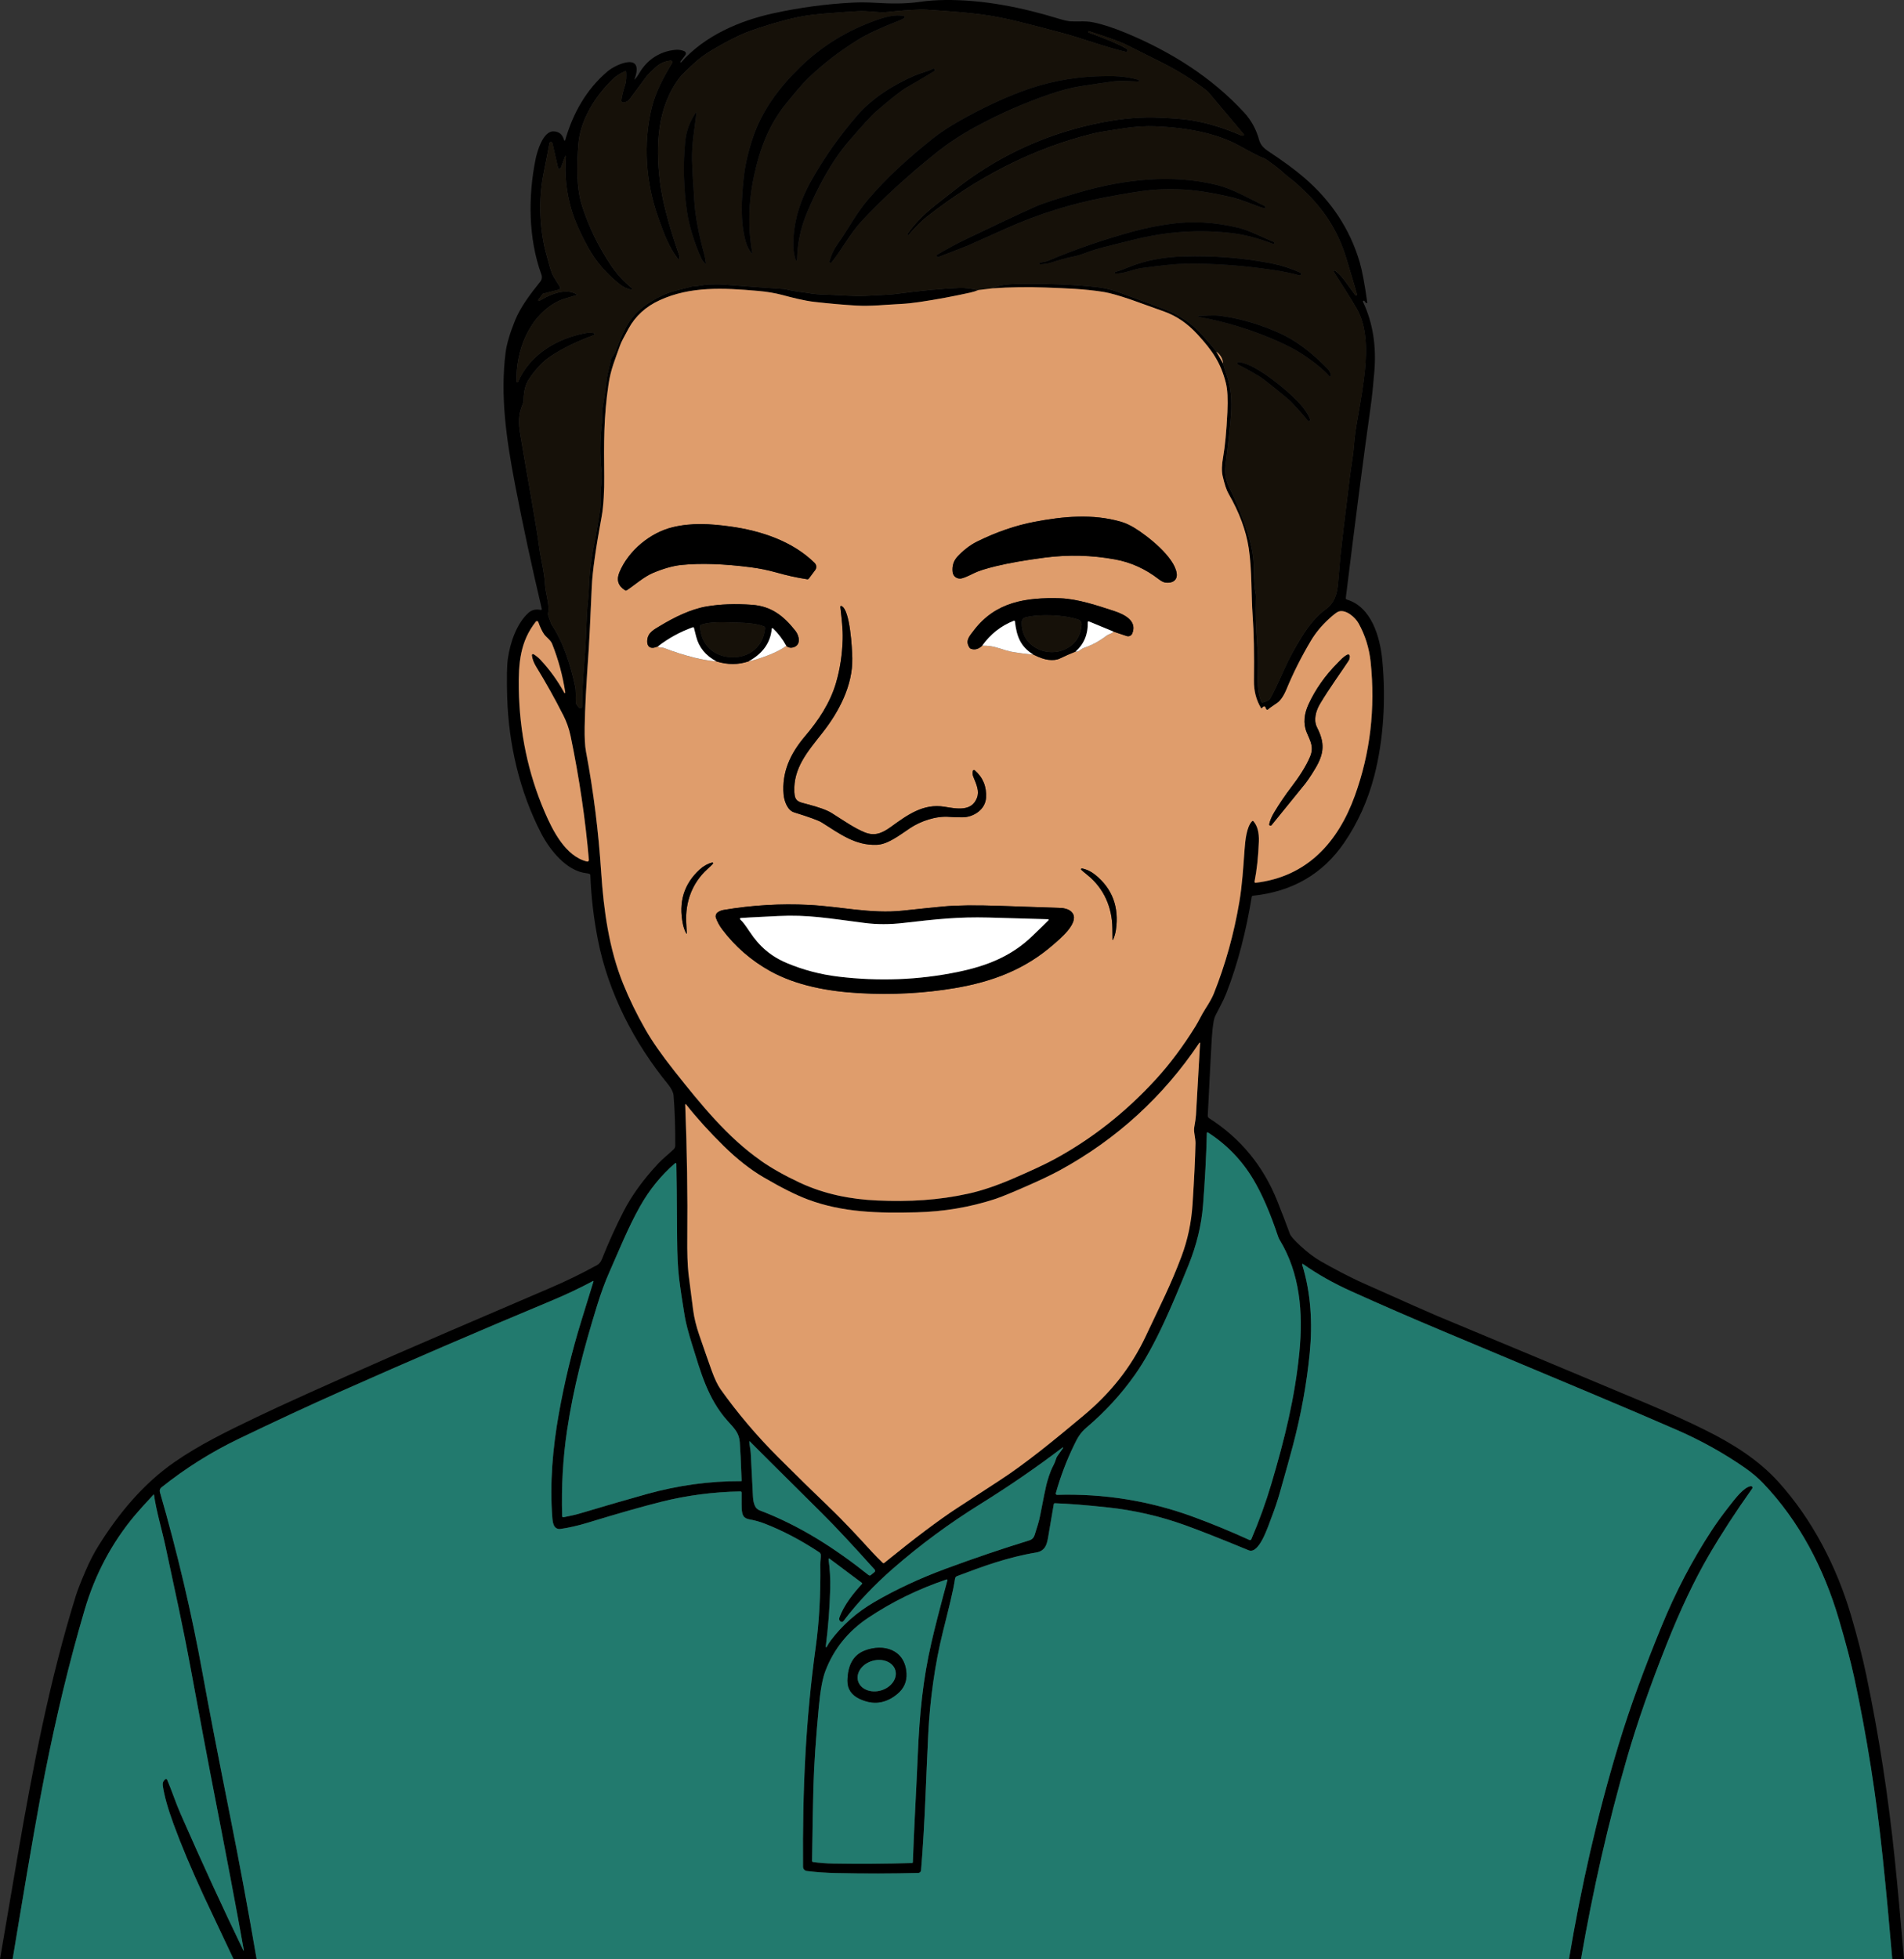<svg xmlns="http://www.w3.org/2000/svg" id="uuid-4227af04-4275-4274-a610-7017b29cb11b" viewBox="0 0 975.29 1003.43"><rect x="0" y="0" width="975.29" height="1003.43" fill="#333333" stroke="none"/><defs><style>.uuid-5e4cf185-d4af-428d-b270-f8731ee5ceb6{fill:#df9d6c;}.uuid-2ff77783-b3c0-426e-8ea6-251d752037c3{fill:#161109;}.uuid-656297d1-9ca4-4811-b58c-05fd4d6fc19d{fill:#227a6e;}.uuid-8653f2ee-a47e-478e-8c9d-7af1524544ad{fill:#fff;}</style></defs><path d="M853.72,842.09c7.06-17.74,14.23-32.87,21.53-45.38,6.43-11.01,13.85-22.44,22.28-34.3.4-.56-.08-1.33-.76-1.22-3.67.58-8.16,6.65-10.91,10.14-3.5,4.45-6.47,8.55-8.93,12.29-9.98,15.19-18.6,31.66-25.87,49.41-8.46,20.68-15.83,40.25-22.15,61.16-10.77,35.67-19.05,72.26-25.24,109.25h6.16c6.05-34.88,13.81-69.45,23.68-103.42,5.06-17.44,11.8-36.74,20.22-57.92Z"></path><path d="M956.05,858.29c-2.02-9.62-4.67-19.98-7.93-31.04-7.32-24.82-19.86-49.16-37.28-68.37-10.28-11.34-23.55-19.56-37.25-26.37-8.86-4.41-19.05-9.03-30.56-13.86-37.35-15.66-72.85-30.5-106.51-44.5-3.39-1.4-16.05-7.01-37.99-16.81-7.8-3.48-16.46-8.18-21.79-11.22-3.44-1.96-6.97-4.62-10.59-7.96-3.2-2.96-5-5.02-5.43-6.2-1.88-5.12-4.02-10.7-6.42-16.73-7.21-18.06-18.87-32.23-34.97-42.51-.44-.29-.7-.79-.68-1.32.98-19.72,1.67-32.92,2.06-39.62.19-3.14.51-6.08.99-8.81.18-1.04.5-2.04.97-2.99,1.85-3.73,3.94-7.32,5.47-11.21,6-15.31,10.31-32.57,13.03-49.41.05-.31.31-.54.61-.57,20.18-2.11,35.75-11.13,46.69-27.07,7.03-10.24,12.18-21.66,15.46-34.27,4.75-18.3,6.05-39.3,4.11-59.43-1.14-11.77-5.51-27.13-18.14-30.94-.36-.11-.59-.45-.54-.83,4.95-40.34,9.21-73.05,12.76-98.17.66-4.69,1.28-10.64,1.87-17.83,1.01-12.47-.52-24.56-5.91-35.83-.02-.05-.02-.1.02-.14l.2-.16c.2-.17.5-.12.65.1.31.47.61.81.9,1,.24.15.54-.04.5-.32-1.32-9.44-2.61-16.29-3.85-20.53-4.96-16.93-14.5-31.43-28.6-43.5-4.76-4.08-10.82-8.53-18.18-13.37-2.38-1.57-4.07-3.28-4.77-5.86-1.47-5.36-3.99-9.99-7.57-13.89-16.68-18.2-37.64-31.27-60.37-40.76-6.41-2.67-12.04-4.51-16.9-5.52-4.12-.86-7.16-.35-11.31-.52-1.56-.07-3.66-.51-6.32-1.33C523.64,3.82,503.52-.25,483.85.01c-4.44.05-8.5.35-12.18.88-8.27,1.19-15.28,1.01-23.36.54-4.04-.24-7.77-.27-11.2-.1-13.7.68-27.35,2.51-40.94,5.48-17.41,3.8-35.19,11.49-47.23,25.06-.09.1-.25.12-.36.03-.1-.09-.12-.24-.04-.35l2.55-3.4c.47-.63.24-1.55-.48-1.88-1.45-.67-3.07-.92-4.85-.73-7.62.78-14.08,4.88-18.03,11.49-1.11,1.86-2.01,3.11-2.73,3.77-.02.02-.06,0-.05-.03,5.45-14.49-9.38-7.9-13.74-4.21-10.75,9.09-17.73,21.36-21.7,35.25-.08.28-.47.28-.55,0-.82-2.96-2.64-4.47-5.46-4.52-5.36-.11-8.35,10.26-9.17,14.3-3.85,18.92-3.75,40.63,3.01,59.07.44,1.21.23,2.59-.59,3.59-5.03,6.28-10.15,12.95-13.01,20.09-2.64,6.56-4.22,12-4.77,16.31-2.75,21.97.26,43.68,4.91,67.83,3.91,20.32,8.46,41.45,13.64,63.39.07.31-.2.59-.5.53-2.52-.5-4.56-.06-6.15,1.33-6.27,5.5-9.63,15.7-10.74,23.73-.49,3.54-.6,10.02-.34,19.42.71,24.34,6.37,48.56,17.4,69.91,4.43,8.59,13.06,19.38,23.16,20.46.54.05,1.04.16,1.48.31.34.11.56.41.57.76.41,11.03,1.71,22.06,3.87,33.07,5.33,27.13,18.54,52.7,36,74.07,1.27,1.56,2.63,3.89,2.76,5.63.62,7.92.91,16.48.85,25.7,0,.71-.31,1.39-.82,1.89-2.54,2.43-5.87,5.08-7.79,7.15-7.73,8.28-13.67,16.47-17.83,24.56-3.91,7.58-7.63,15.79-11.16,24.62-.55,1.37-1.37,2.37-2.47,2.97-7.63,4.21-15.69,8.15-24.2,11.79-42.36,18.15-69.05,29.64-80.06,34.47-33.63,14.76-57.05,25.32-70.23,31.66-15.08,7.25-29.17,14.07-42.11,23.08-15.74,10.95-28.39,26.11-38.82,42.84-2.35,3.77-4.49,7.92-6.42,12.43-2.54,5.9-4.24,10.24-5.11,13.04-13.34,42.83-21.94,87.38-29.68,132.38-2.71,15.74-5.86,34.11-9.18,53.74h6.47c1.18-7.08,2.32-13.93,3.42-20.53,5.65-34.04,10.03-58.93,13.15-74.65,5.9-29.76,12.34-56.59,20.32-83.73,5.36-18.21,13.97-34.38,25.83-48.51,1.89-2.26,5.04-5.75,9.45-10.48.08-.08.22-.04.24.08,1.13,8.16,4.07,17.85,5.93,26.61,4.78,22.43,8.76,40.13,12.78,61.89,4.91,26.57,8.35,44.95,10.33,55.14,7.89,40.43,13.55,70.34,17,89.7,0,.06-.02.12-.09.14-.06.03-.12,0-.15-.06-10.28-21.21-21.01-44.54-32.19-70.01-2.49-5.66-4.36-11.57-6.87-17.45-.17-.39-.67-.51-1-.24-1.03.86-1.44,1.95-1.24,3.28.76,5.16,2.61,11.75,5.56,19.8,3.84,10.49,8.97,22.71,15.4,36.64,1.51,3.25,6.6,14.05,15.28,32.39h11.82c-4.16-24.31-8.67-48.63-13.52-72.94-6.27-31.42-10.96-55.74-14.08-72.94-5.66-31.22-12.97-62.32-21.94-93.32-.25-.87.05-1.81.76-2.38,12.27-9.8,25.43-18.08,39.51-24.86,18.69-9,35.88-16.99,51.55-23.96,35.34-15.72,71.5-31.3,108.48-46.72,7.74-3.23,14.92-6.62,21.55-10.19.13-.07.28.06.24.2-.9,2.92-3.02,9.83-6.39,20.72-4.69,15.2-8.5,30.98-11.41,47.33-3.05,17.1-4.7,35.47-3.27,53.24.13,1.6.4,2.86.85,3.78.58,1.21,1.88,1.9,3.21,1.73,4.04-.55,9.23-1.73,13.51-3.04,15.88-4.85,28.61-8.47,38.19-10.87,13.09-3.29,26.62-5.05,40.58-5.32.34,0,.61.27.6.6-.03,4.83,0,7.6.05,8.31.29,3.18.71,4.84,4.16,5.45,2.52.44,5,1.13,7.46,2.07,9.23,3.56,18.62,8.49,28.17,14.79.38.25.62.64.68,1.1.17,1.39-.23,2.86-.21,5.09.2,15.47-.58,29.57-2.35,42.33-5.23,37.81-6.79,73.78-6.49,112.49,0,1.13.85,2.06,1.96,2.2,4.83.58,9.94.94,15.34,1.05,14.55.31,28.46.28,41.75-.07.74-.02,1.34-.59,1.4-1.32,2.01-23.66,2.64-49.85,3.71-70.45.87-16.48,3.24-34.73,7.53-51.91,3.26-13.08,5.2-20.67,6.19-27.13.09-.55.46-1.02.99-1.21,12.89-4.9,25.93-9.69,40.49-12.1,5.32-.88,5.74-4.99,6.57-10.09.07-.42.9-5.32,2.51-14.69.05-.29.3-.48.58-.47,7.02.24,16.03.95,27.02,2.13,13.55,1.46,26.71,4.48,39.49,9.06,7.5,2.69,18.41,7,32.72,12.91,5.41,2.23,9.93-12.19,11.91-17.34,1.53-3.99,2.89-8.07,4.09-12.25,3.09-10.85,5.29-18.78,6.61-23.79,4.23-16,7.14-31.93,8.69-47.8,1.47-14.98.62-30.56-3.88-45.14-.08-.25.21-.45.42-.31,7.31,5.18,15.58,9.85,24.79,14,15.27,6.89,30.97,13.72,47.12,20.49,63.51,26.63,95.44,39.92,119.89,50.63,12.19,5.34,23.6,11.69,34.25,19.06,3.74,2.59,6.96,5.29,9.65,8.11,18.64,19.55,31.09,43.57,38.77,69.58,3.55,12.03,6.21,22.12,7.95,30.26,6.43,29.97,11.27,60.65,14.54,92.02,1.86,17.89,3.42,34.81,4.88,51.87h6.02c-1.49-17.45-3.06-34.97-4.65-50.49-3.33-32.52-8.19-64.07-14.6-94.65ZM300.62,441.27c-11.05-2.71-17.66-16.07-21.71-25.55-8.43-19.65-12.82-40.61-13.19-62.87-.22-13.27.72-24.31,8.73-34.46.36-.44,1.07-.33,1.25.22.88,2.52,1.85,4.56,2.89,6.13,1.06,1.59,3.43,3.1,4.17,4.98,3.19,8,5.44,16.31,6.77,24.95.02.13-.06.26-.18.3-.13.04-.27,0-.33-.13-3.4-6.23-7.53-11.92-12.36-17.06-.91-.96-2.02-1.86-3.34-2.68-.41-.27-.96.07-.9.56.22,1.87.96,3.83,2.21,5.87,5.07,8.28,9.61,16.4,13.63,24.37,1.8,3.56,3.11,7.01,3.98,11.17,4.46,21.54,7.58,42.67,9.35,63.36.05.55-.46.99-1,.85ZM345.23,548.35c-6.35-8.01-11.25-15.06-14.72-21.14-4.4-7.72-8.17-15.45-11.3-23.19-7.25-17.87-10.01-37.69-11.29-57.12-1.38-20.81-3.83-41.02-7.79-61.96-.53-2.78-.76-6.98-.67-12.58.13-8.91.83-22.16,2.08-39.72.27-3.75.78-14.44,1.56-32.08.33-7.55,2.03-19.64,5.11-36.28.94-5.07,1.34-13.35,1.26-20.07-.2-17.12-.28-30.65,2.2-47.3,1.14-7.66,3.32-12.69,6.05-20.32.42-1.19,1.86-3.98,4.27-8.35,3.53-6.4,8.82-11.2,15.87-14.43,15.74-7.21,32.58-6.35,50.45-4.77,4.63.41,8.78,1.12,12.47,2.1,4.44,1.19,11.08,2.93,16.47,3.53,7.6.86,14.75,1.48,21.48,1.88,7.41.42,14.63-.44,23.05-.86,2.65-.13,5.72-.45,9.2-.97,8.72-1.29,17.42-2.9,26.08-4.84,1.39-.32,2.75-.74,4.08-1.28-3.72-.86-6.92-1.23-9.59-1.14-8.69.31-19.71,1.35-33.03,3.14-1.73.24-6.68.53-14.86.9-7.11.32-14.37-.47-21.57-.63-3.03-.07-5.74-.34-8.15-.79-2.68-.5-7.03-.73-11.1-1.86-.37-.11-.74-.17-1.13-.2-10.83-.73-21.13-1.48-30.89-2.26-1.96-.16-4.6-.18-7.9-.06-2.5.09-5,.87-7.62.93-.38,0-.77.06-1.15.17-5.87,1.6-10.52,2.44-14.64,4.37-8,3.74-14.77,8.69-18.87,16.44-1.95,3.71-3.68,7.75-5.18,12.1-.3.85-.99,1.97-2.07,3.38-.21.26-.36.56-.42.89-1.33,5.72-2.07,9.16-2.2,10.29-.69,5.89-1.41,10.79-2.16,14.68-.14.69-.2,1.39-.18,2.08.07,2.67.02,4.73-.17,6.18-1.02,7.94-1.05,16.23-.1,24.82.15,1.35,0,4.36-.49,9.02-.35,3.34.23,6.58-.29,9.97-1.02,6.8-1.8,11.49-2.34,14.07-1.91,9.15-3,16.99-3.27,23.53-.16,3.9-.33,6.64-.5,8.21-1,9-.85,17.6-1.55,26.74-.68,8.98-1.13,15.34-1.34,19.08-.17,2.85-.12,6.93-.2,9.33-.03.8-1.03,1.14-1.54.53l-.97-1.14c-.44-.52-.7-1.18-.73-1.87-.13-2.59.26-5.1-.4-8.18-2.26-10.6-5.89-22.4-12.13-31.61-.07-.09-.56-1.43-1.49-4.02-.2-.53-.25-1.11-.16-1.67.79-4.88-1.39-10.17-1.61-14.89-.28-6.01-2.22-13.27-2.91-18.59-.67-5.12-1.88-12.66-3.62-22.62-2.69-15.34-4.73-27.1-6.1-35.29-.99-5.87-1.12-10.12,1.12-15.38.37-.85.56-1.77.58-2.69.07-4.23.94-7.63,2.61-10.19,2.08-3.21,4.49-6.13,7.23-8.77,1.89-1.82,5-3.95,9.38-6.4,4.91-2.75,10.51-5.28,16.82-7.57.52-.19.44-.95-.1-1.04-1.45-.25-2.84-.25-4.18,0-14.69,2.72-28.61,11.03-34.65,25.04-.15.36-.68.25-.69-.14-.58-15.81,6.49-34.05,21.57-41.36,2.48-1.2,6.18-1.97,9.18-3.01.15-.06.17-.26.03-.34-4.47-2.71-10.86-1.62-19.16,3.3-.37.22-.75-.23-.5-.56l2.23-2.98s.1-.09.17-.11l8.11-2.08c.61-.16.9-.88.55-1.41-1.33-2.1-2.39-3.81-3.18-5.12-.73-1.21-1.44-3.05-2.12-5.52-1.59-5.73-2.47-9.03-2.65-9.9-2.73-13.15-2.82-25.99-.25-38.51,1.1-5.36,2.03-10.2,2.81-14.51.15-.84,1.34-.86,1.53-.03l2.87,12.58c.17.74,1.19.8,1.46.09l2.22-6.03c.04-.1.14-.15.24-.13.1.02.17.12.16.22-.81,9.01.11,18.07,2.75,27.16,1.63,5.56,4.49,12.06,8.59,19.5,4,7.25,9.48,13.6,16.45,19.04,1.67,1.3,3.53,2.16,5.59,2.57.45.09.72-.48.37-.78-4.17-3.39-7.69-7.2-10.54-11.45-6.52-9.69-11.52-19.92-14.96-30.67-3.02-9.44-2.65-20.5-1.94-31.12.83-12.67,8.69-25.09,17.58-33.7,1.73-1.68,3.85-3.05,6.37-4.12.27-.12.56.07.57.36.09,2.42.15,4.58-.66,7.04-.86,2.64-1.46,5.11-1.81,7.45-.1.68.49,1.25,1.16,1.13,1.68-.31,2.37-.74,3.51-2.28,4.73-6.4,7.45-10.07,8.18-11.01,1.1-1.43,3.12-3.19,4.4-4.44,2.21-2.16,4.86-3.4,7.94-3.73.69-.07,1.16.68.8,1.27-4.33,7.09-8.49,14.87-10.39,22.68-4.54,18.56-3.16,38.33,3.35,56.68,3.12,8.8,5.46,14.85,9.91,20.78.31.4.95.22.99-.29.04-.51-.07-1.13-.33-1.85-5.31-15.19-8.56-27.61-9.75-37.3-2.31-18.81-1.31-38.29,10.13-53.27,1-1.31,3.56-3.85,7.72-7.63,2.5-2.28,5.42-4.41,8.75-6.4,7.87-4.68,14.48-7.98,19.84-9.91,5.76-2.06,12.23-4.03,19.39-5.89,5.47-1.42,11.35-2.38,17.66-2.88,9.03-.71,14.99-1.14,17.9-1.27,4.4-.22,8.45.38,11.92.55.84.04,1.67,0,2.51-.08,10-1.08,16.95-1.49,20.86-1.24,12.45.78,21.93,1.6,28.43,2.48,12.69,1.71,24.22,5.06,40.54,9.32,9.79,2.55,21.9,7.2,32.92,9.78.39.1.81-.12.96-.5.15-.38,0-.81-.37-1.02-5.22-2.96-11.15-5.29-19.62-8.42-.15-.06-.23-.22-.17-.37l.1-.25c.02-.06.08-.09.14-.07,10.08,3.22,16.63,5.62,19.66,7.18.98.5,6.67,3.36,17.09,8.55,8.78,4.37,16.68,9.3,23.7,14.76.38.31.74.64,1.06,1.02l17.93,21.31c.26.3.04.76-.36.76s-.76-.06-1.05-.19c-8.69-3.75-16.89-6.27-24.56-7.56-6.13-1.04-11.27-1.2-16.89-1.49-9.13-.46-18.96.32-29.47,2.36-26.93,5.22-51.13,15.98-72.62,32.25-.13.09-4.41,3.44-12.86,10.07-5.97,4.68-10.78,9.62-14.43,14.83-.13.18-.09.42.09.55l.22.17s.12.03.17-.02c3.58-4.16,6.68-7.28,9.31-9.35,25.28-19.9,54.12-35.14,85.51-42.78,2.42-.59,7.69-1.49,15.79-2.68,5.71-.84,11.03-1.16,15.95-.96,15.11.62,30.97,3.26,43.11,10.04,6.4,3.56,10.42,5.63,12.08,6.17.62.21,1.21.51,1.75.9,1.67,1.21,3.09,2.25,4.26,3.11,2.96,2.14,5.15,4.51,7.92,6.55,3.06,2.27,5.89,5.1,8.91,8.09,9.3,9.22,15.85,20.07,19.65,32.58,2.71,8.93,4.55,15.13,5.51,18.59.14.51-.53.84-.85.41-2.4-3.26-4.16-5.67-5.3-7.25-1.53-2.12-3.21-3.88-5.03-5.26-.19-.14-.44-.13-.61.03-.18.16-.21.41-.08.61,5.01,7.73,8.87,13.9,11.58,18.51,5.3,9.02,5.4,20.8,4.35,31.83-.52,5.52-1.82,14.02-3.88,25.53-.87,4.87-1.42,9.06-1.67,12.56-.38,5.57-1.43,10.63-2.19,16.77-2.56,20.48-4.17,34.08-4.86,40.78-.05.54-.42,4.96-1.13,13.26-.45,5.37-1.66,10.19-6.37,13.59-4.29,3.1-8.42,7.86-12.38,14.26-3.54,5.74-6.43,11.08-8.65,16.03-3.7,8.26-6.19,13.45-7.48,15.55-.44.71-1.67,1.34-3.68,1.89-.34.1-.7-.09-.82-.41-2.13-5.44-1.86-10.32-1.7-17.6.09-3.78-.06-7.94-.42-12.48-.66-8.24-.86-16.17-.61-23.77.02-.69-.06-1.38-.23-2.05-.48-1.85-.76-6.03-.81-12.54-.05-5.12-.96-10.65-2.73-16.56-2.5-8.28-5.82-16.6-9.98-24.96-1.73-3.48-2.34-7.2-1.84-11.16,1.5-11.64,2.45-20.34,2.84-26.11.52-7.63-.1-14.33-2.58-21.15-.58-1.62-1.07-3.22-1.43-4.8l-3.51-6.15c-1.73-2.28-4.25-5.25-7.56-8.91-4.93-5.46-11.03-9.64-18.3-12.55-3.33-1.34-11.5-4.37-24.52-9.09-3.48-1.27-7.12-2.11-10.9-2.53-12.15-1.35-26.23-1.87-42.25-1.54-1.9.04-8.52.39-11.12,2.24,8.94-.63,17.91-.78,26.9-.43,10.66.41,20.2.67,30.27,2.32,3.01.5,7.55,1.79,13.64,3.85,1.12.38,6.87,2.45,17.26,6.19,6.19,2.23,11.79,6.08,16.82,11.54,7.68,8.35,12.03,14.65,14.62,24.96.85,3.39,1.12,8.38.79,14.96-.49,9.92-1.21,17.57-2.17,22.95-.72,4.04-.81,7.25-.28,9.64.96,4.28,1.97,7.35,3.05,9.21,5.52,9.54,8.96,18.84,10.34,27.89,1.72,11.26,1.23,24.17,2,34.59.62,8.49.85,19.58.67,33.27-.07,5.19,1.13,9.84,3.58,13.96.15.25.51.24.65-.02.27-.5.64-.75,1.12-.73.25,0,.45.19.52.42.14.5.33.88.55,1.12.23.24.6.23.83,0,.35-.38,1.92-1.51,4.74-3.4,1.84-1.24,3.63-4.35,4.64-6.83,3.42-8.34,7.6-16.65,12.53-24.95,2.4-4.02,5.43-7.71,9.1-11.07,2.54-2.32,4.22-3.62,5.06-3.9,3.79-1.27,8.6,2.99,10.29,6.08,3.38,6.1,5.43,12.68,6.17,19.76,2.48,23.87-.22,46.69-8.07,68.43-8.6,23.8-24.37,41.52-50.84,44.66-.36.04-.64-.27-.57-.61,1.19-6.03,1.92-12.85,2.21-20.48.17-4.67-.75-8.13-2.76-10.41-.19-.22-.51-.23-.72-.03-2.88,2.92-3.51,10.26-3.82,14.37-.73,9.8-1.2,18.14-2.69,26.94-2.76,16.41-7.13,32.07-13.08,46.97-.78,1.96-2.24,4.59-4.37,7.89-2.03,3.15-3.16,5.89-5.14,9.08-6.33,10.15-13.01,19.08-20.05,26.8-15.58,17.05-33.08,30.81-52.5,41.28-4.71,2.54-11.8,5.84-21.28,9.91-8.19,3.51-15.6,6-22.24,7.47-15.46,3.42-30.27,4.26-46.8,3.54-13.57-.59-27-3.21-39.65-9.11-7.77-3.62-14.47-7.4-20.1-11.33-16.99-11.86-30.48-28.51-44.4-46.08ZM379.66,758.63c-16.14-.06-32.2,2.13-48.21,6.57-9.27,2.58-21.05,5.99-35.37,10.26-1.13.34-3.59.89-7.41,1.66-.37.07-.7-.2-.71-.56-.44-14.99.38-29.58,2.48-43.74,3.27-22.03,8.59-42.02,15.44-64.23,1.96-6.39,4.06-12.06,6.26-17.02,4.53-10.2,9.54-22.73,15.68-33.63,4.83-8.56,10.81-15.93,17.95-22.12.27-.23.67-.05.68.3.15,5.12.28,17.81.39,38.09.05,8.4.38,15.09.96,20.06.68,5.68,1.66,12.32,2.94,19.9.6,3.56,1.88,8.44,3.81,14.63,4.32,13.77,7.92,27.55,18.15,38.99,3.52,3.94,5.84,6.08,6.24,10.85.25,3,.55,9.59.94,19.78,0,.13-.09.23-.21.23ZM369.03,711.51c-1.47-2.08-2.98-5.25-4.52-9.5-1.47-4.08-3.59-10.16-6.37-18.25-1.55-4.51-2.59-8.75-3.11-12.71-1.42-10.77-2.22-16.99-2.4-18.66-.49-4.57-.7-10.82-.61-18.75.23-21.21-.13-43.84-1.06-67.9,0-.21.26-.31.38-.14,5.56,7.04,12.02,14.18,19.4,21.44,6.82,6.69,13.59,12.01,20.33,15.96,9.14,5.35,16.73,9.15,22.77,11.4,17.85,6.65,35.9,7.04,55.56,6.55,13.95-.35,27.34-2.6,40.16-6.77,3.19-1.04,8.79-3.34,16.84-6.89,7.12-3.14,12.58-5.75,16.41-7.85,29.15-15.94,53-37.71,71.53-65.34.11-.16.36-.07.35.12-1.23,22.06-1.93,34.36-2.1,36.88-.11,1.59-.38,3.57-.83,5.94-.2,1.06-.21,2.13-.03,3.19.43,2.6.64,4.37.62,5.32-.17,7.74-.67,18.19-1.53,31.35-.6,9.31-2.48,18.15-5.63,26.55-5.56,14.83-10.71,24.7-18.32,40.9-7.66,16.28-18.24,29.32-32.02,40.82-14.52,12.13-29.21,24.23-43.14,33.28-11.94,7.77-19.12,12.44-21.53,14.01-9.29,6.07-21.73,15.44-37.32,28.09-.21.16-.49.15-.68-.03-2.08-1.99-3.9-3.84-5.45-5.53-6.88-7.49-13.94-15.28-22.44-23.38-7.56-7.21-16.15-15.62-25.76-25.23-11.01-11.01-20.86-22.64-29.54-34.87ZM389.14,773.59c-1.03-.38-1.87-1.15-2.35-2.14-.63-1.28-1-2.89-1.1-4.83-.66-13.32-1.03-20.71-1.12-22.14-.12-2.18-.71-4.47-.77-6.17,0-.12.14-.17.22-.09,1.92,1.98,14.2,14.2,36.84,36.65,6.66,6.6,15.72,16.28,27.18,29.07.32.36.28.91-.09,1.21l-1.83,1.53c-.36.3-.87.31-1.23.02-17.21-13.68-35.08-25.24-55.76-33.12ZM477.07,841.41c-4.29,18.74-6.07,36.12-6.98,58.02-.66,15.9-1.87,36.15-2.51,54.37,0,.24-.21.42-.44.43-14,.4-27.41.49-40.21.27-3.58-.06-7.07-.33-10.47-.79-.29-.04-.5-.29-.49-.57.21-16.67.44-29.43.7-38.28.33-11.13,1.24-24.7,2.75-40.71.79-8.41,1.92-14.55,3.41-18.41,4.32-11.22,11.63-20.27,21.91-27.14,12.27-8.2,25.64-14.73,40.1-19.61.26-.09.51.15.44.41-3.77,13.88-6.51,24.55-8.22,32.01ZM539.4,750.92c-1.6,2.94-2.9,7.54-3.41,9.54-.44,1.78-1.5,6.95-3.15,15.5-.7,3.65-1.45,5.62-2.76,9.9-.54,1.79-1.29,2.63-3.17,3.2-13.59,4.16-27.73,8.96-42.43,14.4-13.29,4.92-25.47,10.6-36.53,17.02-8.99,5.23-16.46,11.81-22.42,19.75-.72.96-1.42,2.06-2.11,3.34-.13.24-.48.12-.45-.15,1.29-10.23,2.05-20.21,2.3-29.92.12-4.9-.17-9.85-.86-14.86-.04-.29.3-.48.52-.31l16.57,12.41c.17.12.18.37.04.51-4.34,4.73-9.41,11-11.58,17.33-.35,1,.27,2.04,1.23,2.12.33.03.66-.18.99-.6,7.18-9.41,15.65-18.36,25.41-26.86,13.83-12.05,28.64-22.99,44.44-32.81,14.82-9.21,28.91-18.89,42.24-29.05.07-.06.18-.05.25,0,.06.07.07.17.02.25l-3,4.26c-.21.3-.37.62-.47.97-.44,1.46-1,2.81-1.67,4.05ZM665.59,692.44c-2.29,23.44-7.6,44.8-14.42,67.73-2.75,9.28-6.16,18.67-10.21,28.19-.16.38-.61.56-1,.38-9.57-4.37-19.2-8.34-28.87-11.88-22.32-8.18-45.54-11.92-69.65-11.23-.43,0-.75-.4-.63-.82,2.39-8.52,5.46-16.64,9.21-24.38,1.88-3.87,3.15-6.38,6.58-9.31,9.56-8.14,17.84-17.17,24.82-27.09,4.89-6.94,9.92-16.05,15.12-27.31,3.44-7.47,7.53-17.06,12.26-28.78,4.15-10.28,6.62-20.5,7.42-30.65,1-12.72,1.66-25.04,1.96-36.96,0-.29.33-.45.57-.3,9.59,6.2,17.3,14.16,23.13,23.88,4.5,7.51,8.76,17.32,12.79,29.41.21.61.47,1.21.82,1.78,10.37,17.05,12.06,37.11,10.09,57.33Z"></path><path class="uuid-656297d1-9ca4-4811-b58c-05fd4d6fc19d" d="M949.86,859.54c-1.75-8.14-4.4-18.23-7.95-30.26-7.68-26.01-20.12-50.03-38.77-69.58-2.69-2.82-5.91-5.53-9.65-8.11-10.65-7.37-22.06-13.72-34.25-19.06-24.46-10.71-56.38-24-119.89-50.63-16.15-6.77-31.85-13.6-47.12-20.49-9.21-4.16-17.48-8.82-24.79-14-.22-.15-.5.06-.42.31,4.5,14.59,5.35,30.16,3.88,45.14-1.55,15.87-4.45,31.8-8.69,47.8-1.32,5-3.52,12.94-6.61,23.79-1.19,4.17-2.56,8.26-4.09,12.25-1.98,5.15-6.5,19.57-11.91,17.34-14.31-5.91-25.22-10.21-32.72-12.91-12.78-4.58-25.94-7.6-39.49-9.06-10.99-1.18-20.01-1.89-27.02-2.13-.29,0-.53.19-.58.47-1.61,9.37-2.44,14.26-2.51,14.69-.83,5.09-1.25,9.21-6.57,10.09-14.57,2.41-27.6,7.2-40.49,12.1-.52.2-.9.66-.99,1.21-.99,6.46-2.93,14.05-6.19,27.13-4.29,17.18-6.66,35.43-7.53,51.91-1.08,20.6-1.7,46.79-3.71,70.45-.06.73-.66,1.3-1.4,1.32-13.28.35-27.2.38-41.75.07-5.4-.11-10.51-.46-15.34-1.05-1.12-.14-1.95-1.08-1.96-2.2-.3-38.71,1.26-74.68,6.49-112.49,1.77-12.76,2.55-26.86,2.35-42.33-.02-2.23.38-3.7.21-5.09-.06-.45-.31-.85-.68-1.1-9.54-6.31-18.94-11.23-28.17-14.79-2.46-.94-4.94-1.63-7.46-2.07-3.45-.61-3.88-2.27-4.16-5.45-.06-.71-.08-3.48-.05-8.31,0-.34-.27-.61-.6-.6-13.97.27-27.5,2.03-40.58,5.32-9.58,2.4-22.31,6.02-38.19,10.87-4.28,1.31-9.47,2.49-13.51,3.04-1.33.18-2.63-.51-3.21-1.73-.44-.92-.72-2.18-.85-3.78-1.43-17.76.22-36.13,3.27-53.24,2.91-16.35,6.72-32.13,11.41-47.33,3.37-10.89,5.49-17.79,6.39-20.72.04-.14-.11-.27-.24-.2-6.63,3.56-13.82,6.96-21.55,10.19-36.98,15.43-73.14,31-108.48,46.72-15.67,6.98-32.86,14.96-51.55,23.96-14.07,6.78-27.24,15.06-39.51,24.86-.71.57-1.01,1.51-.76,2.38,8.97,31,16.28,62.1,21.94,93.32,3.12,17.2,7.82,41.52,14.08,72.94,4.86,24.31,9.36,48.63,13.52,72.94h672.23c6.19-36.99,14.47-73.58,25.24-109.25,6.32-20.91,13.69-40.48,22.15-61.16,7.26-17.75,15.89-34.22,25.87-49.41,2.46-3.74,5.43-7.84,8.93-12.29,2.74-3.48,7.23-9.55,10.91-10.14.68-.11,1.16.66.76,1.22-8.43,11.85-15.85,23.28-22.28,34.3-7.29,12.51-14.47,27.64-21.53,45.38-8.42,21.18-15.16,40.48-20.22,57.92-9.86,33.97-17.63,68.54-23.68,103.42h159.45c-1.46-17.06-3.01-33.98-4.88-51.87-3.27-31.37-8.11-62.05-14.54-92.02Z"></path><path class="uuid-2ff77783-b3c0-426e-8ea6-251d752037c3" d="M519.52,145.47c16.02-.33,30.1.19,42.25,1.54,3.78.41,7.41,1.25,10.9,2.53,13.02,4.72,21.19,7.75,24.52,9.09,7.26,2.91,13.36,7.1,18.3,12.55,3.31,3.66,5.83,6.63,7.56,8.91,2.12,1.55,3.3,3.6,3.51,6.15.37,1.58.85,3.18,1.43,4.8,2.48,6.82,3.1,13.52,2.58,21.15-.39,5.77-1.34,14.48-2.84,26.11-.5,3.96.11,7.68,1.84,11.16,4.16,8.36,7.48,16.68,9.98,24.96,1.78,5.91,2.68,11.44,2.73,16.56.05,6.51.33,10.7.81,12.54.17.67.25,1.36.23,2.05-.25,7.6-.05,15.52.61,23.77.37,4.54.51,8.7.42,12.48-.16,7.27-.43,12.16,1.7,17.6.12.33.48.51.82.41,2.01-.54,3.24-1.17,3.68-1.89,1.29-2.1,3.78-7.29,7.48-15.55,2.22-4.94,5.1-10.28,8.65-16.03,3.96-6.41,8.08-11.16,12.38-14.26,4.71-3.4,5.91-8.22,6.37-13.59.7-8.3,1.08-12.72,1.13-13.26.68-6.7,2.3-20.3,4.86-40.78.76-6.14,1.81-11.2,2.19-16.77.25-3.5.8-7.7,1.67-12.56,2.06-11.51,3.36-20.02,3.88-25.53,1.05-11.02.95-22.81-4.35-31.83-2.7-4.61-6.56-10.78-11.58-18.51-.13-.2-.1-.45.08-.61.17-.16.42-.17.61-.03,1.83,1.38,3.5,3.14,5.03,5.26,1.14,1.58,2.9,4,5.3,7.25.32.42.99.1.85-.41-.96-3.46-2.79-9.66-5.51-18.59-3.8-12.5-10.35-23.36-19.65-32.58-3.02-2.99-5.85-5.82-8.91-8.09-2.76-2.04-4.95-4.41-7.92-6.55-1.17-.86-2.6-1.89-4.26-3.11-.53-.38-1.13-.69-1.75-.9-1.66-.54-5.68-2.61-12.08-6.17-12.14-6.78-28-9.42-43.11-10.04-4.91-.21-10.23.12-15.95.96-8.1,1.19-13.37,2.09-15.79,2.68-31.38,7.64-60.23,22.89-85.51,42.78-2.63,2.06-5.72,5.18-9.31,9.35-.05.05-.12.06-.17.02l-.22-.17c-.18-.13-.22-.37-.09-.55,3.65-5.21,8.46-10.16,14.43-14.83,8.45-6.62,12.73-9.98,12.86-10.07,21.49-16.27,45.69-27.03,72.62-32.25,10.51-2.04,20.34-2.82,29.47-2.36,5.62.29,10.76.45,16.89,1.49,7.68,1.29,15.87,3.81,24.56,7.56.29.13.64.19,1.05.19s.61-.46.36-.76l-17.93-21.31c-.32-.38-.67-.71-1.06-1.02-7.02-5.47-14.91-10.39-23.7-14.76-10.42-5.19-16.12-8.04-17.09-8.55-3.03-1.57-9.58-3.97-19.66-7.18-.06-.02-.12,0-.14.07l-.1.25c-.06.15.02.31.17.37,8.47,3.13,14.4,5.46,19.62,8.42.36.21.51.63.37,1.02-.15.38-.56.6-.96.5-11.02-2.58-23.13-7.23-32.92-9.78-16.32-4.25-27.85-7.61-40.54-9.32-6.5-.88-15.99-1.7-28.43-2.48-3.92-.25-10.87.17-20.86,1.24-.84.09-1.67.12-2.51.08-3.47-.17-7.52-.77-11.92-.55-2.91.14-8.87.56-17.9,1.27-6.31.5-12.19,1.46-17.66,2.88-7.17,1.87-13.63,3.83-19.39,5.89-5.36,1.92-11.97,5.23-19.84,9.91-3.34,1.98-6.26,4.12-8.75,6.4-4.16,3.78-6.72,6.32-7.72,7.63-11.44,14.97-12.44,34.45-10.13,53.27,1.19,9.68,4.44,22.11,9.75,37.3.26.72.37,1.33.33,1.85-.04.5-.68.69-.99.29-4.45-5.93-6.79-11.98-9.91-20.78-6.5-18.35-7.89-38.12-3.35-56.68,1.9-7.81,6.06-15.59,10.39-22.68.37-.59-.11-1.34-.8-1.27-3.09.33-5.73,1.57-7.94,3.73-1.28,1.25-3.31,3.01-4.4,4.44-.73.95-3.45,4.62-8.18,11.01-1.14,1.54-1.84,1.97-3.51,2.28-.67.12-1.26-.45-1.16-1.13.35-2.34.95-4.82,1.81-7.45.81-2.46.75-4.62.66-7.04,0-.29-.31-.47-.57-.36-2.52,1.07-4.64,2.44-6.37,4.12-8.88,8.62-16.75,21.03-17.58,33.7-.7,10.62-1.08,21.68,1.94,31.12,3.44,10.76,8.44,20.98,14.96,30.67,2.85,4.24,6.37,8.06,10.54,11.45.36.3.09.87-.37.78-2.05-.4-3.92-1.26-5.59-2.57-6.97-5.44-12.46-11.78-16.45-19.04-4.1-7.44-6.96-13.95-8.59-19.5-2.64-9.09-3.56-18.15-2.75-27.16,0-.1-.06-.2-.16-.22-.1-.02-.2.03-.24.13l-2.22,6.03c-.27.71-1.29.65-1.46-.09l-2.87-12.58c-.19-.83-1.38-.81-1.53.03-.78,4.31-1.72,9.15-2.81,14.51-2.58,12.52-2.49,25.36.25,38.51.19.87,1.07,4.16,2.65,9.9.68,2.47,1.39,4.3,2.12,5.52.79,1.31,1.85,3.02,3.18,5.12.35.53.06,1.25-.55,1.41l-8.11,2.08c-.07.02-.12.06-.17.11l-2.23,2.98c-.25.34.14.78.5.56,8.3-4.91,14.69-6.01,19.16-3.3.14.08.12.28-.03.34-3,1.04-6.7,1.81-9.18,3.01-15.08,7.31-22.16,25.55-21.57,41.36,0,.38.54.49.69.14,6.04-14,19.97-22.31,34.65-25.04,1.34-.25,2.73-.25,4.18,0,.54.09.62.85.1,1.04-6.31,2.29-11.91,4.82-16.82,7.57-4.37,2.45-7.49,4.58-9.38,6.4-2.74,2.64-5.15,5.57-7.23,8.77-1.67,2.56-2.54,5.95-2.61,10.19-.02.93-.22,1.85-.58,2.69-2.23,5.26-2.1,9.5-1.12,15.38,1.37,8.19,3.4,19.96,6.1,35.29,1.75,9.96,2.95,17.5,3.62,22.62.69,5.32,2.64,12.58,2.91,18.59.22,4.73,2.4,10.02,1.61,14.89-.09.56-.04,1.13.16,1.67.93,2.59,1.42,3.93,1.49,4.02,6.24,9.21,9.87,21.01,12.13,31.61.66,3.08.28,5.6.4,8.18.03.68.29,1.34.73,1.87l.97,1.14c.51.61,1.51.27,1.54-.53.08-2.4.03-6.47.2-9.33.22-3.74.66-10.1,1.34-19.08.7-9.14.55-17.74,1.55-26.74.18-1.57.35-4.31.5-8.21.27-6.54,1.35-14.38,3.27-23.53.54-2.59,1.32-7.27,2.34-14.07.51-3.39-.06-6.63.29-9.97.48-4.66.64-7.67.49-9.02-.95-8.6-.92-16.88.1-24.82.19-1.45.24-3.5.17-6.18-.02-.69.04-1.39.18-2.08.75-3.89,1.47-8.78,2.16-14.68.13-1.13.87-4.57,2.2-10.29.07-.33.22-.63.42-.89,1.09-1.4,1.78-2.53,2.07-3.38,1.5-4.35,3.23-8.39,5.18-12.1,4.1-7.75,10.87-12.7,18.87-16.44,4.12-1.93,8.76-2.77,14.64-4.37.38-.11.77-.16,1.15-.17,2.62-.06,5.12-.84,7.62-.93,3.3-.12,5.93-.1,7.9.06,9.76.78,20.06,1.53,30.89,2.26.38.03.76.09,1.13.2,4.08,1.13,8.42,1.35,11.1,1.86,2.41.45,5.12.72,8.15.79,7.2.16,14.47.95,21.57.63,8.18-.37,13.14-.66,14.86-.9,13.32-1.79,24.34-2.83,33.03-3.14,2.67-.09,5.87.29,9.59,1.14l7.24-.88c2.61-1.85,9.22-2.2,11.12-2.24ZM361.28,135.02c-.94-.88-1.61-1.78-2.03-2.69-3.33-7.28-6.26-16.24-7.39-24.19-1.71-12.03-2-23.87-.89-35.53.52-5.5,2.36-10.49,5.5-14.98.09-.14.31-.06.29.11-.9,8.2-2.48,15.68-2.25,24.66.09,3.37.48,10.34,1.19,20.94.5,7.55,2.24,16.67,5.19,27.34.23.84.47,2.22.73,4.16.02.19-.2.31-.34.18ZM386.21,90.29c-2.85,13.43-3.13,26.54-.85,39.34.04.22-.25.34-.38.16-1.41-1.89-2.42-3.9-3.02-6.04-2.91-10.42-2.15-21.88-1-32.72.66-6.27,2.19-12.99,4.57-20.14,4.8-14.4,13.45-25.89,24.39-36.56,10.99-10.72,24.02-18.73,39.07-24.05,4.84-1.71,9.64-2.92,13.9-2.1.54.11.67.83.2,1.12-.98.58-2.02,1.09-3.13,1.51-8.91,3.44-15.76,6.64-20.55,9.6-9.25,5.73-17.57,12.13-24.96,19.19-4.26,4.07-8.17,9.07-11.55,13.17-9.02,10.97-13.71,23.41-16.7,37.53ZM413.37,109.02c-3.25,7.75-4.93,15.76-5.06,24.05,0,.19-.14.34-.33.36-.18.02-.36-.09-.4-.27-.69-2.33-1.18-4.59-1.21-7.18-.17-11.1,2.92-22.3,9.27-33.6,6.57-11.7,14.36-22.75,23.37-33.17,7.8-9.04,18.76-15.9,29.73-20.61,3.04-1.3,6.26-1.92,9.2-3.41.35-.18.77.02.86.39l.07.32c.04.17-.04.35-.18.43-4.73,2.89-9.41,5.66-14.03,8.29-2.93,1.67-8.23,5.83-15.9,12.47-2.32,2-7,7.12-14.04,15.33-8.82,10.27-16.04,23.94-21.33,36.59ZM441.41,113.21c-5.94,6.39-10.01,14.34-15.44,21.19-.42.53-1.26.1-1.09-.55.95-3.4,2.29-6.21,4.41-9.19,5.14-7.23,9.01-15,15.39-22.49,9.83-11.55,20.36-20.95,32.87-31.03,3.85-3.11,8.66-6.28,14.42-9.51,10.87-6.09,21.24-11,31.12-14.73,12.58-4.74,25.64-7.33,39.18-7.8,7.73-.26,13.79-.25,20.89,1.8.22.06.36.28.32.5-.03.22-.23.38-.45.38-4.27-.15-8.93-.57-13.05-.03-4.91.65-10.37,1.45-16.42,2.4-4.88.76-10.2,2.14-16,4.16-13.53,4.69-26.19,10.27-37.97,16.74-7.51,4.13-14.25,8.58-20.2,13.36-14.61,11.71-27.27,23.31-37.98,34.81ZM671.03,215.26c-.2.47-.84.56-1.15.16-2.1-2.65-4.87-5.78-8.28-9.4-.86-.91-3.54-3.17-8.06-6.8-4.51-3.62-7.3-5.76-8.37-6.4-4.26-2.56-7.93-4.58-10.96-6.06-.46-.23-.51-.87-.1-1.16.19-.14.55-.16,1.09-.07,1.85.33,3.95,1.09,6.32,2.28,3.99,2.01,8.57,5.1,13.76,9.27,5.18,4.16,9.19,7.97,12.02,11.43,1.68,2.06,2.87,3.95,3.58,5.67.21.5.26.87.17,1.08ZM680.03,188.86c1.07,1.1,1.64,2.28,1.73,3.53.03.41-.48.62-.76.32-2.89-3.2-6.97-6.59-12.21-10.2-3.9-2.67-8.59-5.23-14.07-7.67-13.29-5.9-26.87-10.09-40.74-12.55-.14-.02-.23-.15-.22-.29,0-.13.12-.24.26-.24,4.16,0,7.55-.51,11.37.02,10.93,1.54,20.94,4.72,29.94,8.77,9.17,4.13,17.25,10.65,24.7,18.3ZM666.08,139.64c.31.14.46.49.36.81l-.04.14c-.12.35-.48.53-.83.43-3.8-1.08-8.29-1.99-13.47-2.76-15.92-2.37-31.01-3.42-45.28-3.18-4.38.07-11.75.82-22.13,2.23-4.39.6-8.98,2.96-13.39,2.76-.19,0-.34-.15-.36-.33-.03-.18.08-.36.26-.4,2.26-.67,4.46-1.46,6.61-2.37,8.89-3.73,18.75-5.35,28.23-5.64,16-.49,31.35.75,46.05,3.72,4.58.93,9.25,2.46,13.99,4.58ZM652.4,123.85c.3.11.45.42.38.73v.03c-.08.28-.38.43-.64.33-7.47-2.87-14.37-4.7-20.72-5.48-16.79-2.07-33.74-.95-50.86,3.37-11.85,2.99-18.32,4.29-24.82,6.82-2.02.79-3.96,1.36-5.78,1.73-3.73.74-7.54,1.78-11.44,3.11-1.68.57-4.25.86-5.74.9-.21,0-.39-.15-.41-.37-.03-.21.11-.4.32-.44l3.49-.75c.19-.04.37-.1.53-.17,13.66-5.85,28.36-10.94,44.13-15.23,6.08-1.66,12.47-2.93,19.17-3.83,10.96-1.47,22.26-.82,33.9,1.94,6.48,1.55,12.48,4.99,18.5,7.31ZM495.61,125.86c-.68.25-5.66,2.17-14.92,5.79-.34.13-.71-.07-.79-.42l-.07-.33c-.04-.17.03-.34.18-.41,4.83-2.88,9.99-5.66,15.49-8.31,14.2-6.86,25.79-12.3,34.77-16.3,3.8-1.71,11.54-4.22,23.2-7.57,22.38-6.42,46.72-9.29,69.82-3.57,3.73.92,7.93,2.54,12.57,4.84,5.74,2.85,9.75,4.85,12.01,5.99.27.13.38.43.29.7l-.06.17c-.08.21-.3.32-.51.26-4.6-1.27-10.73-4.24-16.68-5.65-7.18-1.69-13.34-2.82-18.5-3.41-7.79-.9-15.49-.99-23.09-.28-4.85.45-12.46,1.67-22.82,3.64-17.78,3.39-34.81,8.71-51.06,15.99-13.15,5.89-19.76,8.85-19.83,8.88Z"></path><path class="uuid-5e4cf185-d4af-428d-b270-f8731ee5ceb6" d="M389.63,594.43c5.64,3.93,12.34,7.71,20.1,11.33,12.64,5.9,26.07,8.52,39.65,9.11,16.53.72,31.35-.12,46.8-3.54,6.63-1.47,14.04-3.96,22.24-7.47,9.47-4.07,16.57-7.37,21.28-9.91,19.41-10.47,36.91-24.23,52.5-41.28,7.05-7.72,13.73-16.65,20.05-26.8,1.98-3.19,3.11-5.93,5.14-9.08,2.13-3.3,3.59-5.92,4.37-7.89,5.95-14.9,10.31-30.56,13.08-46.97,1.49-8.8,1.96-17.14,2.69-26.94.31-4.11.94-11.45,3.82-14.37.21-.2.53-.19.72.03,2.01,2.28,2.93,5.74,2.76,10.41-.29,7.63-1.02,14.45-2.21,20.48-.07.35.22.65.57.61,26.47-3.14,42.24-20.86,50.84-44.66,7.86-21.74,10.55-44.56,8.07-68.43-.74-7.08-2.79-13.66-6.17-19.76-1.7-3.09-6.5-7.35-10.29-6.08-.84.28-2.53,1.58-5.06,3.9-3.67,3.37-6.7,7.06-9.1,11.07-4.93,8.3-9.11,16.61-12.53,24.95-1.01,2.48-2.8,5.59-4.64,6.83-2.81,1.89-4.39,3.03-4.74,3.4-.23.24-.6.25-.83,0-.23-.24-.41-.61-.55-1.12-.07-.24-.28-.41-.52-.42-.47-.02-.85.23-1.12.73-.14.26-.5.27-.65.02-2.46-4.12-3.65-8.76-3.58-13.96.18-13.69-.05-24.78-.67-33.27-.77-10.42-.29-23.33-2-34.59-1.38-9.05-4.83-18.35-10.34-27.89-1.08-1.86-2.09-4.92-3.05-9.21-.53-2.39-.44-5.61.28-9.64.96-5.38,1.68-13.03,2.17-22.95.33-6.58.06-11.58-.79-14.96-2.59-10.31-6.94-16.61-14.62-24.96-5.02-5.46-10.63-9.31-16.82-11.54-10.39-3.74-16.15-5.8-17.26-6.19-6.09-2.06-10.63-3.35-13.64-3.85-10.07-1.65-19.61-1.9-30.27-2.32-8.99-.35-17.96-.2-26.9.43l-7.24.88c-1.32.54-2.68.97-4.08,1.28-8.67,1.93-17.36,3.54-26.08,4.84-3.47.51-6.54.84-9.2.97-8.43.41-15.64,1.28-23.05.86-6.72-.39-13.88-1.02-21.48-1.88-5.39-.6-12.03-2.34-16.47-3.53-3.68-.99-7.84-1.69-12.47-2.1-17.87-1.58-34.71-2.45-50.45,4.77-7.05,3.23-12.34,8.03-15.87,14.43-2.42,4.37-3.85,7.16-4.27,8.35-2.73,7.63-4.91,12.66-6.05,20.32-2.48,16.65-2.4,30.18-2.2,47.3.08,6.72-.33,15-1.26,20.07-3.08,16.64-4.79,28.73-5.11,36.28-.78,17.64-1.29,28.33-1.56,32.08-1.25,17.57-1.95,30.81-2.08,39.72-.09,5.61.14,9.8.67,12.58,3.96,20.94,6.41,41.15,7.79,61.96,1.28,19.43,4.04,39.25,11.29,57.12,3.13,7.75,6.9,15.48,11.3,23.19,3.46,6.08,8.37,13.13,14.72,21.14,13.93,17.57,27.42,34.22,44.4,46.08ZM650.15,422.1c.4-1.86,1.22-3.82,2.47-5.9,2.75-4.6,5.76-9.02,9.01-13.27,3.51-4.58,7.33-10.31,9.45-15.38,2.04-4.91.14-7.93-1.72-12.35-1.97-4.71-1.28-9.68.9-14.42,3.52-7.66,8.47-14.7,14.83-21.11,1.67-1.67,3.03-3.32,5.13-4.35.47-.24,1.04.07,1.11.59.12.93-.1,1.81-.64,2.65-4.18,6.37-9.87,14.09-14.55,21.98-2.11,3.55-3.44,8.27-1.49,12.1,3.99,7.81,3.68,13.16-.75,20.7-2.54,4.3-4.86,7.66-6.97,10.07-.38.42-5.59,6.85-15.62,19.26-.43.54-1.3.13-1.15-.55ZM571.6,476.33c-.27,1.82-.76,3.49-1.48,5.04-.06.12-.24.08-.24-.05,0-.25-.03-2.18-.07-5.82-.12-10.84-4.42-20.56-12.75-27.28-1.55-1.24-2.62-2.15-3.2-2.73-.28-.28-.03-.74.36-.67,2.4.46,4.66,1.55,6.78,3.26,8.77,7.08,12.31,16.5,10.6,28.26ZM579.99,324.47c-.45,1.12-1.71,1.69-2.85,1.3l-6.66-2.22c-.46.44-1.07.82-1.83,1.13-.9.36-1.54.68-1.92.99-3.52,2.71-7.41,4.8-11.65,6.24-.46.16-1.12.55-1.95,1.19-.85.64-1.57.85-2.15.63-2.69,1.06-5.41,2.25-8.12,3.56-1.49.72-3.44.95-5.84.66-2.07-.25-4.63-1.13-7.68-2.66-4.02-.35-7.91-.86-11.66-1.54-.82-.15-2.99-.78-6.52-1.9-2.62-.84-5.3-1.2-8.05-1.12-1.89,1.77-3.82,2.28-5.8,1.55-.29-.1-.52-.3-.69-.55-2.3-3.56-.16-5.71,2.26-8.88,11.04-14.51,26.49-16.95,44.17-16.42,8.9.27,19.38,3.84,27.49,6.48,5.18,1.69,12.19,4.95,9.47,11.57ZM490.39,285.15c2.55-2.78,6.16-5.82,10.1-7.77,9.97-4.92,19.82-8.3,29.56-10.15,14.45-2.73,29.57-4.23,44.19,0,2.24.65,4.59,1.74,7.07,3.26,6.49,4,20.27,14.73,21.44,23.18.51,3.67-2.46,5.13-5.63,4.73-1.04-.13-2.22-.71-3.55-1.75-6.82-5.26-14.25-8.64-22.3-10.12-11.95-2.2-23.98-2.51-36.08-.94-10.04,1.31-18.39,2.77-25.07,4.39-5.23,1.27-8.97,2.47-11.23,3.6-2.85,1.43-4.9,2.3-6.14,2.61-2.28.56-4.47-.84-4.75-3.2-.36-3.09.44-5.71,2.41-7.87ZM430.45,310.83c-.04-.31.28-.54.56-.42,4.45,1.82,5.45,21.8,5.56,26.67.31,13.97-6.84,27.5-15.22,38.16-7.65,9.73-15.04,18.09-14.47,30.43.23,4.84,2.08,5.05,6.48,6.2,6.08,1.57,10.29,3.1,12.64,4.58,7.12,4.51,11.59,7.68,16.81,9.84,5.04,2.09,8.88.62,13.46-2.69,8.33-6.03,16.6-12.19,27.54-10.37,6.26,1.04,13.9,2.59,16.62-4.55,1.34-3.52-.28-6.9-1.84-10.76-.47-1.15-.54-2.2-.21-3.14.14-.38.61-.5.91-.24,4.21,3.69,6.14,8.38,5.79,14.07-.37,6.06-6.39,9.94-11.94,10.01-2.5.03-4.76-.04-6.76-.21-6.94-.59-14.91,2.2-20.24,5.78-5.86,3.95-11.52,8.33-17.07,8.53-10.95.38-18.53-5.38-28.16-11.46-1.62-1.03-6.36-2.75-14.21-5.19-3.27-1.02-4.99-5.68-5.3-9.03-1.04-11.57,3.49-21.14,10.95-29.92,6.93-8.16,12.83-16.98,15.88-27.33,2.05-6.98,3.2-14.43,3.43-22.35.15-5.16-.52-10.37-1.21-16.59ZM321.06,302.31c-.28.18-.63.18-.91,0-3.54-2.23-4.49-5.3-2.86-9.21,4.65-11.14,15.82-20.31,27.27-23.07,9.59-2.33,19.18-1.8,29.52-.37,15.8,2.17,31.98,7.59,43.19,18.67,1,.99,1.12,2.56.28,3.68l-3.27,4.36c-.19.25-.49.37-.8.32-5.85-.91-10.22-1.91-16.09-3.55-4.16-1.15-8.42-2.01-12.75-2.58-13.86-1.8-25.75-2.19-35.67-1.19-4.15.42-8.99,1.78-14.49,4.08-4.65,1.93-9.63,6.41-13.42,8.86ZM340.24,331.95c-.43-.17-.9-.26-1.36-.27-1.17,0-1.78-.23-1.83-.64-3.23,1.58-5.85.78-5.48-3.26.36-3.83,3.43-5.33,6.81-7.36,6.86-4.14,15.34-8.41,23.62-9.81,6.96-1.17,14.69-1.46,23.17-.84,9.94.72,16.2,5.66,22.26,13.32,2.04,2.6,3.06,7.42-1.24,8.53-1.25.33-2.39.07-3.39-.77-2.99,2.07-6.76,3.92-11.32,5.53-3.29,1.15-5.95,1.93-7.99,2.34-5.24,1.81-10.75,1.82-16.5.05-3.86-.37-7.52-.99-10.99-1.85-5.36-1.33-10.61-2.99-15.75-4.97ZM365.19,442.41c-.53.59-1.51,1.54-2.94,2.84-7.68,7.01-11.27,16.69-10.74,27.2.18,3.52.27,5.41.28,5.65,0,.13-.17.18-.23.06-.79-1.45-1.37-3.05-1.74-4.8-2.35-11.3.52-20.64,8.61-28.02,1.95-1.79,4.08-2.97,6.38-3.56.37-.1.64.35.38.63ZM366.74,470.16c-.38-1.05,0-2.22.92-2.88.87-.62,1.93-1.05,3.19-1.25,14.5-2.43,28.97-3.28,43.4-2.56,16.05.8,32.01,4.7,48.21,2.95,8.92-.96,15.87-1.68,20.84-2.14,6.77-.63,16.35-.74,28.75-.32,21.09.72,31.69,1.09,31.82,1.1,2.89.34,4.8,1.32,5.73,2.95,2.86,5.01-6.72,12.91-9.89,15.67-14.77,12.96-31.5,19.18-50.59,22.41-15.66,2.65-31.93,3.52-48.77,2.6-15.77-.87-32.29-3.8-45.83-11.32-9.74-5.42-17.94-12.54-24.59-21.39-1.4-1.87-2.46-3.8-3.18-5.82Z"></path><path class="uuid-5e4cf185-d4af-428d-b270-f8731ee5ceb6" d="M623.04,180.09l3.51,6.15c-.22-2.55-1.39-4.6-3.51-6.15Z"></path><path class="uuid-5e4cf185-d4af-428d-b270-f8731ee5ceb6" d="M288.29,365.89c-4.02-7.96-8.56-16.09-13.63-24.37-1.25-2.04-1.99-4.01-2.21-5.87-.06-.49.48-.83.9-.56,1.31.83,2.43,1.73,3.34,2.68,4.83,5.14,8.95,10.84,12.36,17.06.06.12.2.17.33.13.12-.04.2-.17.18-.3-1.33-8.64-3.58-16.95-6.77-24.95-.74-1.89-3.12-3.4-4.17-4.98-1.05-1.57-2.01-3.61-2.89-6.13-.19-.54-.9-.66-1.25-.22-8.01,10.16-8.95,21.19-8.73,34.46.37,22.26,4.76,43.22,13.19,62.87,4.06,9.48,10.66,22.84,21.71,25.55.53.14,1.05-.3,1-.85-1.77-20.7-4.89-41.82-9.35-63.36-.87-4.16-2.18-7.61-3.98-11.17Z"></path><path class="uuid-5e4cf185-d4af-428d-b270-f8731ee5ceb6" d="M424.33,771.6c8.51,8.1,15.56,15.89,22.44,23.38,1.55,1.69,3.37,3.53,5.45,5.53.19.18.47.19.68.03,15.58-12.65,28.03-22.02,37.32-28.09,2.41-1.58,9.58-6.25,21.53-14.01,13.93-9.05,28.62-21.15,43.14-33.28,13.78-11.5,24.36-24.54,32.02-40.82,7.61-16.2,12.76-26.07,18.32-40.9,3.15-8.4,5.02-17.24,5.63-26.55.86-13.16,1.36-23.61,1.53-31.35.02-.95-.19-2.72-.62-5.32-.18-1.06-.17-2.13.03-3.19.44-2.37.72-4.35.83-5.94.17-2.53.87-14.82,2.1-36.88,0-.19-.24-.28-.35-.12-18.53,27.62-42.38,49.4-71.53,65.34-3.83,2.09-9.3,4.71-16.41,7.85-8.04,3.55-13.65,5.85-16.84,6.89-12.82,4.17-26.21,6.43-40.16,6.77-19.67.48-37.71.1-55.56-6.55-6.04-2.25-13.63-6.05-22.77-11.4-6.74-3.95-13.51-9.27-20.33-15.96-7.38-7.25-13.85-14.4-19.4-21.44-.13-.17-.39-.07-.38.14.93,24.06,1.28,46.69,1.06,67.9-.09,7.94.12,14.18.61,18.75.18,1.68.98,7.9,2.4,18.66.52,3.96,1.56,8.2,3.11,12.71,2.77,8.09,4.9,14.17,6.37,18.25,1.54,4.25,3.05,7.42,4.52,9.5,8.68,12.23,18.52,23.85,29.54,34.87,9.61,9.6,18.2,18.01,25.76,25.23Z"></path><path class="uuid-656297d1-9ca4-4811-b58c-05fd4d6fc19d" d="M654.68,633.33c-4.03-12.09-8.29-21.9-12.79-29.41-5.83-9.72-13.54-17.69-23.13-23.88-.25-.16-.57,0-.57.3-.31,11.92-.97,24.24-1.96,36.96-.8,10.16-3.27,20.37-7.42,30.65-4.73,11.71-8.81,21.31-12.26,28.78-5.2,11.26-10.23,20.37-15.12,27.31-6.98,9.92-15.26,18.95-24.82,27.09-3.43,2.93-4.71,5.44-6.58,9.31-3.75,7.74-6.82,15.86-9.21,24.38-.12.41.2.83.63.82,24.11-.69,47.32,3.05,69.65,11.23,9.67,3.54,19.29,7.51,28.87,11.88.38.18.84,0,1-.38,4.06-9.51,7.46-18.91,10.21-28.19,6.82-22.94,12.13-44.29,14.42-67.73,1.97-20.22.29-40.28-10.09-57.33-.35-.56-.61-1.16-.82-1.78Z"></path><path class="uuid-656297d1-9ca4-4811-b58c-05fd4d6fc19d" d="M372.7,727.78c-10.23-11.45-13.83-25.23-18.15-38.99-1.93-6.19-3.21-11.06-3.81-14.63-1.28-7.58-2.26-14.21-2.94-19.9-.58-4.97-.91-11.67-.96-20.06-.12-20.27-.25-32.96-.39-38.09,0-.35-.41-.52-.68-.3-7.15,6.19-13.13,13.56-17.95,22.12-6.14,10.91-11.15,23.44-15.68,33.63-2.2,4.96-4.29,10.64-6.26,17.02-6.85,22.21-12.17,42.2-15.44,64.23-2.1,14.16-2.92,28.75-2.48,43.74,0,.37.35.63.71.56,3.82-.77,6.29-1.32,7.41-1.66,14.32-4.27,26.1-7.69,35.37-10.26,16.01-4.44,32.08-6.63,48.21-6.57.12,0,.22-.1.21-.23-.38-10.19-.69-16.78-.94-19.78-.39-4.77-2.71-6.91-6.24-10.85Z"></path><path class="uuid-656297d1-9ca4-4811-b58c-05fd4d6fc19d" d="M446.13,806.7l1.83-1.53c.37-.31.4-.86.09-1.21-11.46-12.78-20.52-22.46-27.18-29.07-22.64-22.45-34.92-34.67-36.84-36.65-.08-.08-.22-.03-.22.09.06,1.7.65,3.99.77,6.17.09,1.43.45,8.81,1.12,22.14.1,1.93.46,3.54,1.1,4.83.48.99,1.32,1.76,2.35,2.14,20.69,7.89,38.55,19.44,55.76,33.12.37.29.88.28,1.23-.02Z"></path><path class="uuid-656297d1-9ca4-4811-b58c-05fd4d6fc19d" d="M541.54,745.91l3-4.26c.05-.08.04-.18-.02-.25-.07-.06-.18-.07-.25,0-13.33,10.16-27.42,19.84-42.24,29.05-15.8,9.82-30.61,20.76-44.44,32.81-9.76,8.51-18.24,17.46-25.41,26.86-.33.42-.66.63-.99.6-.97-.08-1.58-1.13-1.23-2.12,2.17-6.33,7.23-12.6,11.58-17.33.14-.15.13-.39-.04-.51l-16.57-12.41c-.23-.18-.56.02-.52.31.69,5.01.98,9.97.86,14.86-.25,9.71-1.01,19.69-2.3,29.92-.03.27.33.38.45.15.69-1.27,1.39-2.38,2.11-3.34,5.96-7.94,13.43-14.52,22.42-19.75,11.05-6.43,23.23-12.1,36.53-17.02,14.7-5.44,28.84-10.23,42.43-14.4,1.88-.57,2.63-1.41,3.17-3.2,1.31-4.28,2.06-6.25,2.76-9.9,1.65-8.56,2.7-13.73,3.15-15.5.51-2,1.82-6.6,3.41-9.54.67-1.23,1.22-2.59,1.67-4.05.11-.35.27-.67.47-.97Z"></path><path class="uuid-656297d1-9ca4-4811-b58c-05fd4d6fc19d" d="M88.94,934.41c-2.95-8.04-4.8-14.64-5.56-19.8-.2-1.32.22-2.42,1.24-3.28.33-.28.83-.16,1,.24,2.51,5.88,4.38,11.79,6.87,17.45,11.18,25.47,21.91,48.8,32.19,70.01.03.06.09.09.15.06.07-.02.1-.08.09-.14-3.45-19.36-9.12-49.27-17-89.7-1.98-10.2-5.43-28.57-10.33-55.14-4.02-21.76-8-39.46-12.78-61.89-1.87-8.75-4.81-18.45-5.93-26.61-.02-.12-.16-.16-.24-.08-4.41,4.73-7.56,8.22-9.45,10.48-11.86,14.12-20.47,30.3-25.83,48.51-7.98,27.14-14.42,53.98-20.32,83.73-3.12,15.72-7.5,40.61-13.15,74.65-1.1,6.6-2.24,13.44-3.42,20.53h113.15c-8.68-18.34-13.78-29.14-15.28-32.39-6.43-13.93-11.56-26.14-15.4-36.64Z"></path><path class="uuid-656297d1-9ca4-4811-b58c-05fd4d6fc19d" d="M484.85,808.99c-14.46,4.88-27.83,11.41-40.1,19.61-10.28,6.87-17.59,15.92-21.91,27.14-1.49,3.86-2.63,10-3.41,18.41-1.51,16.01-2.43,29.58-2.75,40.71-.26,8.85-.49,21.61-.7,38.28,0,.29.21.53.49.57,3.4.46,6.89.73,10.47.79,12.8.23,26.2.14,40.21-.27.24,0,.43-.2.44-.43.64-18.22,1.85-38.47,2.51-54.37.91-21.9,2.68-39.28,6.98-58.02,1.71-7.46,4.45-18.13,8.22-32.01.07-.27-.19-.5-.44-.41ZM459.61,867.64c-6.02,4.98-12.53,5.77-19.54,2.39-3.71-1.8-6.03-4.84-5.96-9.12.13-8.1,3.07-13.27,8.84-15.49,9.72-3.74,20.7-.45,21.36,11.69.23,4.24-1.33,7.76-4.7,10.54Z"></path><path d="M414.45,39.59c7.39-7.06,15.71-13.45,24.96-19.19,4.79-2.96,11.64-6.16,20.55-9.6,1.11-.42,2.15-.93,3.13-1.51.47-.29.35-1.01-.2-1.12-4.25-.82-9.06.39-13.9,2.1-15.05,5.32-28.08,13.33-39.07,24.05-10.94,10.67-19.59,22.16-24.39,36.56-2.38,7.16-3.91,13.88-4.57,20.14-1.15,10.84-1.91,22.29,1,32.72.6,2.14,1.61,4.15,3.02,6.04.13.18.41.06.38-.16-2.28-12.8-2-25.91.85-39.34,2.99-14.12,7.68-26.56,16.7-37.53,3.38-4.1,7.28-9.1,11.55-13.17Z"></path><path d="M448.74,57.11c7.67-6.64,12.97-10.81,15.9-12.47,4.63-2.64,9.31-5.4,14.03-8.29.14-.09.22-.27.18-.43l-.07-.32c-.09-.37-.51-.57-.86-.39-2.94,1.49-6.16,2.11-9.2,3.41-10.96,4.71-21.93,11.57-29.73,20.61-9.01,10.42-16.8,21.48-23.37,33.17-6.35,11.29-9.44,22.49-9.27,33.6.03,2.59.52,4.85,1.21,7.18.05.18.23.29.4.27.19-.02.33-.17.33-.36.13-8.29,1.82-16.3,5.06-24.05,5.29-12.64,12.5-26.31,21.33-36.59,7.05-8.21,11.72-13.32,14.04-15.33Z"></path><path d="M499.59,65.04c11.77-6.46,24.44-12.05,37.97-16.74,5.79-2.01,11.12-3.4,16-4.16,6.05-.95,11.52-1.75,16.42-2.4,4.12-.54,8.77-.12,13.05.03.23,0,.42-.16.45-.38.04-.23-.1-.44-.32-.5-7.11-2.04-13.17-2.05-20.89-1.8-13.54.46-26.6,3.06-39.18,7.8-9.88,3.72-20.25,8.64-31.12,14.73-5.76,3.24-10.57,6.41-14.42,9.51-12.5,10.08-23.04,19.48-32.87,31.03-6.38,7.49-10.24,15.26-15.39,22.49-2.12,2.98-3.46,5.78-4.41,9.19-.18.65.66,1.09,1.09.55,5.43-6.85,9.49-14.8,15.44-21.19,10.71-11.5,23.37-23.09,37.98-34.81,5.95-4.79,12.69-9.24,20.2-13.36Z"></path><path d="M355.69,103.34c-.71-10.6-1.11-17.58-1.19-20.94-.23-8.98,1.35-16.46,2.25-24.66.02-.17-.2-.25-.29-.11-3.14,4.49-4.97,9.48-5.5,14.98-1.12,11.66-.82,23.5.89,35.53,1.13,7.95,4.07,16.91,7.39,24.19.42.92,1.1,1.82,2.03,2.69.14.13.36,0,.34-.18-.26-1.94-.5-3.33-.73-4.16-2.95-10.67-4.69-19.79-5.19-27.34Z"></path><path d="M566.5,100.99c10.36-1.97,17.97-3.19,22.82-3.64,7.61-.71,15.31-.62,23.09.28,5.15.59,11.32,1.73,18.5,3.41,5.95,1.4,12.08,4.37,16.68,5.65.22.06.43-.05.51-.26l.06-.17c.1-.27-.02-.57-.29-.7-2.26-1.14-6.27-3.14-12.01-5.99-4.65-2.3-8.84-3.92-12.57-4.84-23.09-5.71-47.43-2.84-69.82,3.57-11.67,3.35-19.4,5.86-23.2,7.57-8.98,4.01-20.57,9.45-34.77,16.3-5.51,2.65-10.67,5.43-15.49,8.31-.15.08-.22.25-.18.41l.07.33c.08.36.45.55.79.42,9.27-3.62,14.24-5.55,14.92-5.79.07-.03,6.68-2.99,19.83-8.88,16.25-7.27,33.28-12.6,51.06-15.99Z"></path><path d="M600.01,114.6c-6.7.9-13.09,2.17-19.17,3.83-15.76,4.29-30.47,9.38-44.13,15.23-.17.07-.35.13-.53.17l-3.49.75c-.21.04-.35.24-.32.44.02.22.21.38.41.37,1.49-.04,4.07-.33,5.74-.9,3.9-1.33,7.71-2.37,11.44-3.11,1.83-.37,3.76-.94,5.78-1.73,6.5-2.53,12.97-3.83,24.82-6.82,17.11-4.31,34.07-5.44,50.86-3.37,6.35.78,13.24,2.61,20.72,5.48.27.11.56-.05.63-.33v-.03c.08-.31-.08-.62-.38-.73-6.01-2.32-12.01-5.76-18.5-7.31-11.65-2.76-22.95-3.41-33.9-1.94Z"></path><path d="M606.04,131.34c-9.47.29-19.33,1.9-28.23,5.64-2.15.91-4.35,1.7-6.61,2.37-.18.05-.29.23-.26.4.02.18.17.32.36.33,4.41.2,9-2.16,13.39-2.76,10.37-1.41,17.75-2.16,22.13-2.23,14.27-.25,29.36.81,45.28,3.18,5.18.77,9.67,1.69,13.47,2.76.35.1.71-.09.83-.43l.04-.14c.11-.32-.05-.67-.36-.81-4.75-2.12-9.42-3.65-13.99-4.58-14.71-2.97-30.05-4.21-46.05-3.72Z"></path><path d="M625.38,161.79c-3.82-.53-7.21-.03-11.37-.02-.14,0-.25.11-.26.24,0,.14.08.27.22.29,13.87,2.47,27.45,6.65,40.74,12.55,5.49,2.44,10.18,4.99,14.07,7.67,5.24,3.6,9.32,7,12.21,10.2.28.31.79.1.76-.32-.09-1.25-.66-2.44-1.73-3.53-7.45-7.65-15.53-14.17-24.7-18.3-9-4.06-19.02-7.23-29.94-8.77Z"></path><path d="M667.28,208.51c-2.83-3.45-6.84-7.26-12.02-11.43-5.19-4.16-9.77-7.25-13.76-9.27-2.37-1.19-4.47-1.95-6.32-2.28-.53-.09-.9-.07-1.09.07-.41.3-.37.94.1,1.16,3.04,1.48,6.7,3.5,10.96,6.06,1.07.63,3.86,2.77,8.37,6.4,4.52,3.63,7.2,5.89,8.06,6.8,3.41,3.61,6.18,6.74,8.28,9.4.32.4.96.32,1.15-.16.09-.21.04-.57-.17-1.08-.71-1.73-1.9-3.61-3.58-5.67Z"></path><path d="M492.73,296.21c1.24-.31,3.29-1.17,6.14-2.61,2.26-1.14,6-2.33,11.23-3.6,6.68-1.62,15.03-3.08,25.07-4.39,12.1-1.57,24.13-1.26,36.08.94,8.05,1.48,15.49,4.86,22.3,10.12,1.33,1.04,2.52,1.62,3.55,1.75,3.17.4,6.14-1.06,5.63-4.73-1.16-8.45-14.94-19.19-21.44-23.18-2.48-1.52-4.83-2.61-7.07-3.26-14.62-4.24-29.74-2.74-44.19,0-9.74,1.85-19.59,5.22-29.56,10.15-3.94,1.94-7.55,4.98-10.1,7.77-1.96,2.15-2.76,4.78-2.41,7.87.28,2.36,2.47,3.76,4.75,3.2Z"></path><path d="M348.97,289.37c9.92-1,21.81-.6,35.67,1.19,4.33.56,8.59,1.42,12.75,2.58,5.86,1.64,10.23,2.64,16.09,3.55.31.05.61-.07.8-.32l3.27-4.36c.84-1.13.72-2.69-.28-3.68-11.21-11.08-27.39-16.5-43.19-18.67-10.34-1.43-19.93-1.96-29.52.37-11.45,2.76-22.62,11.93-27.27,23.07-1.63,3.91-.68,6.98,2.86,9.21.28.18.63.18.91,0,3.79-2.46,8.77-6.93,13.42-8.86,5.5-2.3,10.33-3.65,14.49-4.08Z"></path><path d="M570.52,312.9c-8.1-2.64-18.58-6.22-27.49-6.48-17.68-.52-33.12,1.91-44.17,16.42-2.42,3.17-4.56,5.32-2.26,8.88.17.26.4.45.69.55,1.98.73,3.92.22,5.8-1.55,4.22-5.93,9.63-10.2,16.23-12.78.25-.1.51.07.54.33.87,7.37,2.65,12.84,9.46,17.01,3.05,1.53,5.61,2.42,7.68,2.66,2.4.29,4.35.06,5.84-.66,2.71-1.31,5.43-2.51,8.12-3.56,4.32-3.89,6.4-8.91,6.22-15.06,0-.29.28-.48.54-.38l12.74,5.26,6.66,2.22c1.14.38,2.4-.19,2.85-1.3,2.71-6.61-4.29-9.88-9.47-11.57ZM554.03,320.05c-.46,5.43-2.84,9.37-7.14,11.81-2.74,1.56-5.67,2.27-8.81,2.14-3.14-.14-6.01-1.1-8.61-2.88-4.08-2.79-6.12-6.92-6.12-12.37,0-1.21.83-2.27,2.01-2.55,3.76-.9,8.26-1.23,13.5-1.02,5.24.23,9.69.94,13.37,2.14,1.15.38,1.9,1.51,1.79,2.71Z"></path><path d="M355.47,321.61c.38,1.57.77,3.07,1.14,4.51,1.4,5.49,4.86,9.7,10.37,12.65,5.75,1.77,11.26,1.76,16.5-.05,7.27-4.02,11.21-9.57,11.82-16.65.02-.31.39-.44.61-.24,2.67,2.54,4.96,5.54,6.88,9.02,1,.84,2.13,1.1,3.39.77,4.3-1.11,3.29-5.93,1.24-8.53-6.06-7.67-12.32-12.6-22.26-13.32-8.49-.62-16.22-.34-23.17.84-8.28,1.4-16.76,5.67-23.62,9.81-3.38,2.03-6.45,3.53-6.81,7.36-.38,4.04,2.25,4.84,5.48,3.26,5.5-4.23,11.45-7.48,17.83-9.75.26-.09.53.06.59.32ZM359.33,319.89c4.9-1.5,10.91-1.19,15.99-1.05,5.08.14,11.1.19,15.9,1.96.42.16.69.57.64,1.02-.87,9.3-7.9,15.07-17.05,14.8-9.15-.26-15.84-6.42-16.18-15.75,0-.45.28-.85.7-.99Z"></path><path d="M428.23,349.77c-3.05,10.35-8.95,19.17-15.88,27.33-7.45,8.78-11.98,18.36-10.95,29.92.31,3.35,2.03,8.01,5.3,9.03,7.86,2.44,12.59,4.16,14.21,5.19,9.62,6.08,17.21,11.83,28.16,11.46,5.56-.2,11.21-4.58,17.07-8.53,5.33-3.58,13.3-6.38,20.24-5.78,2,.17,4.26.24,6.76.21,5.56-.07,11.58-3.95,11.94-10.01.35-5.69-1.58-10.38-5.79-14.07-.3-.27-.77-.14-.91.24-.34.94-.27,1.98.21,3.14,1.56,3.86,3.18,7.23,1.84,10.76-2.72,7.14-10.36,5.59-16.62,4.55-10.94-1.82-19.21,4.34-27.54,10.37-4.58,3.32-8.42,4.79-13.46,2.69-5.22-2.16-9.69-5.33-16.81-9.84-2.35-1.48-6.56-3.01-12.64-4.58-4.4-1.14-6.26-1.36-6.48-6.2-.57-12.34,6.82-20.7,14.47-30.43,8.38-10.66,15.52-24.19,15.22-38.16-.11-4.87-1.11-24.85-5.56-26.67-.29-.12-.6.12-.56.42.69,6.22,1.36,11.43,1.21,16.59-.24,7.93-1.38,15.38-3.43,22.35Z"></path><path class="uuid-8653f2ee-a47e-478e-8c9d-7af1524544ad" d="M519.87,318.27c-.03-.26-.3-.42-.54-.33-6.59,2.59-12,6.85-16.23,12.78,2.75-.09,5.44.28,8.05,1.12,3.53,1.13,5.7,1.76,6.52,1.9,3.75.68,7.64,1.19,11.66,1.54-6.82-4.17-8.6-9.64-9.46-17.01Z"></path><path class="uuid-8653f2ee-a47e-478e-8c9d-7af1524544ad" d="M557.19,318.66c.18,6.15-1.89,11.17-6.22,15.06.58.22,1.3,0,2.15-.63.84-.64,1.49-1.04,1.95-1.19,4.23-1.44,8.12-3.52,11.65-6.24.38-.31,1.03-.63,1.92-.99.76-.31,1.36-.68,1.83-1.13l-12.74-5.26c-.27-.11-.55.09-.54.38Z"></path><path class="uuid-8653f2ee-a47e-478e-8c9d-7af1524544ad" d="M366.98,338.77c-5.52-2.95-8.97-7.17-10.37-12.65-.37-1.44-.75-2.94-1.14-4.51-.06-.26-.34-.4-.59-.32-6.39,2.27-12.34,5.52-17.83,9.75.05.41.65.63,1.83.64.46,0,.93.1,1.36.27,5.14,1.98,10.39,3.64,15.75,4.97,3.47.86,7.14,1.48,10.99,1.85Z"></path><path class="uuid-8653f2ee-a47e-478e-8c9d-7af1524544ad" d="M395.31,322.07c-.61,7.08-4.55,12.63-11.82,16.65,2.04-.4,4.71-1.18,7.99-2.34,4.56-1.61,8.33-3.45,11.32-5.53-1.91-3.48-4.2-6.48-6.88-9.02-.22-.21-.59-.07-.61.24Z"></path><path d="M651.31,422.65c10.04-12.41,15.25-18.83,15.62-19.26,2.11-2.41,4.43-5.76,6.97-10.07,4.43-7.54,4.74-12.89.75-20.7-1.95-3.83-.62-8.55,1.49-12.1,4.68-7.89,10.36-15.61,14.55-21.98.54-.84.76-1.72.64-2.65-.07-.52-.63-.83-1.11-.59-2.1,1.04-3.46,2.68-5.13,4.35-6.37,6.42-11.31,13.45-14.83,21.11-2.18,4.74-2.87,9.71-.9,14.42,1.86,4.42,3.76,7.44,1.72,12.35-2.11,5.06-5.93,10.8-9.45,15.38-3.25,4.25-6.26,8.68-9.01,13.27-1.24,2.08-2.06,4.05-2.47,5.9-.15.68.72,1.1,1.15.55Z"></path><path d="M364.8,441.78c-2.3.59-4.42,1.78-6.38,3.56-8.08,7.38-10.96,16.72-8.61,28.02.37,1.75.95,3.35,1.74,4.8.06.12.24.07.23-.06,0-.24-.1-2.12-.28-5.65-.53-10.51,3.06-20.19,10.74-27.2,1.43-1.3,2.41-2.25,2.94-2.84.26-.29-.02-.73-.38-.63Z"></path><path d="M561,448.07c-2.12-1.71-4.38-2.79-6.78-3.26-.38-.07-.63.39-.36.67.58.58,1.65,1.49,3.2,2.73,8.33,6.72,12.63,16.44,12.75,27.28.04,3.64.06,5.58.07,5.82,0,.13.18.17.24.05.72-1.55,1.21-3.23,1.48-5.04,1.71-11.75-1.83-21.18-10.6-28.26Z"></path><path d="M394.51,497.37c13.54,7.52,30.06,10.45,45.83,11.32,16.85.93,33.11.06,48.77-2.6,19.09-3.24,35.82-9.45,50.59-22.41,3.17-2.76,12.75-10.66,9.89-15.67-.94-1.63-2.84-2.62-5.73-2.95-.13,0-10.73-.38-31.82-1.1-12.4-.42-21.98-.32-28.75.32-4.97.46-11.92,1.18-20.84,2.14-16.21,1.75-32.16-2.15-48.21-2.95-14.43-.72-28.9.13-43.4,2.56-1.25.21-2.32.63-3.19,1.25-.92.66-1.29,1.84-.92,2.88.72,2.02,1.78,3.96,3.18,5.82,6.65,8.84,14.85,15.97,24.59,21.39ZM379.36,470.21c.19-.07,6.61-.4,19.26-1.03,15.31-.76,25.63,1.17,44.35,3.56,6.26.8,12.83.8,19.73,0,17.32-2,28.23-3.18,43.67-2.78,7.3.19,17.46.47,30.48.87.28,0,.4.34.22.53-1.13,1.17-3.98,3.94-8.51,8.29-10.74,10.3-23.37,15.18-38.04,18.19-19.97,4.1-40.35,4.89-61.14,2.37-9.13-1.11-17.87-3.4-26.22-6.9-8.25-3.45-14.18-8.58-18.98-15.87-2.25-3.41-3.91-5.58-4.96-6.47-.27-.23-.18-.66.15-.76Z"></path><path d="M442.95,845.41c-5.77,2.22-8.71,7.39-8.84,15.49-.07,4.28,2.25,7.32,5.96,9.12,7.01,3.39,13.52,2.6,19.54-2.39,3.37-2.78,4.92-6.3,4.7-10.54-.66-12.14-11.64-15.43-21.36-11.69ZM451.26,865.83c-5.27,1.52-10.53-.64-11.74-4.82-1.21-4.18,2.09-8.81,7.36-10.33,5.27-1.52,10.53.64,11.74,4.82,1.21,4.18-2.09,8.81-7.36,10.33Z"></path><path class="uuid-2ff77783-b3c0-426e-8ea6-251d752037c3" d="M552.24,317.33c-3.68-1.2-8.13-1.91-13.37-2.14-5.24-.22-9.74.12-13.5,1.02-1.18.28-2.01,1.33-2.01,2.55,0,5.45,2.04,9.57,6.12,12.37,2.6,1.79,5.47,2.74,8.61,2.88,3.14.13,6.07-.58,8.81-2.14,4.29-2.45,6.67-6.39,7.14-11.81.11-1.2-.63-2.33-1.79-2.71Z"></path><path class="uuid-2ff77783-b3c0-426e-8ea6-251d752037c3" d="M374.81,336.63c9.16.27,16.19-5.51,17.05-14.8.05-.44-.22-.86-.64-1.02-4.8-1.78-10.82-1.83-15.9-1.96-5.08-.15-11.09-.45-15.99,1.05-.42.14-.71.53-.7.99.34,9.33,7.03,15.49,16.18,15.75Z"></path><path class="uuid-8653f2ee-a47e-478e-8c9d-7af1524544ad" d="M384.17,477.44c4.8,7.29,10.73,12.42,18.98,15.87,8.35,3.49,17.09,5.79,26.22,6.9,20.79,2.52,41.18,1.73,61.14-2.37,14.67-3.01,27.3-7.89,38.04-18.19,4.53-4.35,7.37-7.12,8.51-8.29.19-.2.06-.52-.22-.53-13.02-.39-23.17-.68-30.48-.87-15.45-.39-26.35.78-43.67,2.78-6.9.8-13.47.8-19.73,0-18.72-2.39-29.05-4.32-44.35-3.56-12.64.62-19.07.96-19.26,1.03-.33.1-.41.53-.15.76,1.06.9,2.71,3.06,4.96,6.47Z"></path><ellipse class="uuid-656297d1-9ca4-4811-b58c-05fd4d6fc19d" cx="449.08" cy="858.25" rx="9.94" ry="7.89" transform="translate(-220.39 158.19) rotate(-16.1)"></ellipse></svg>